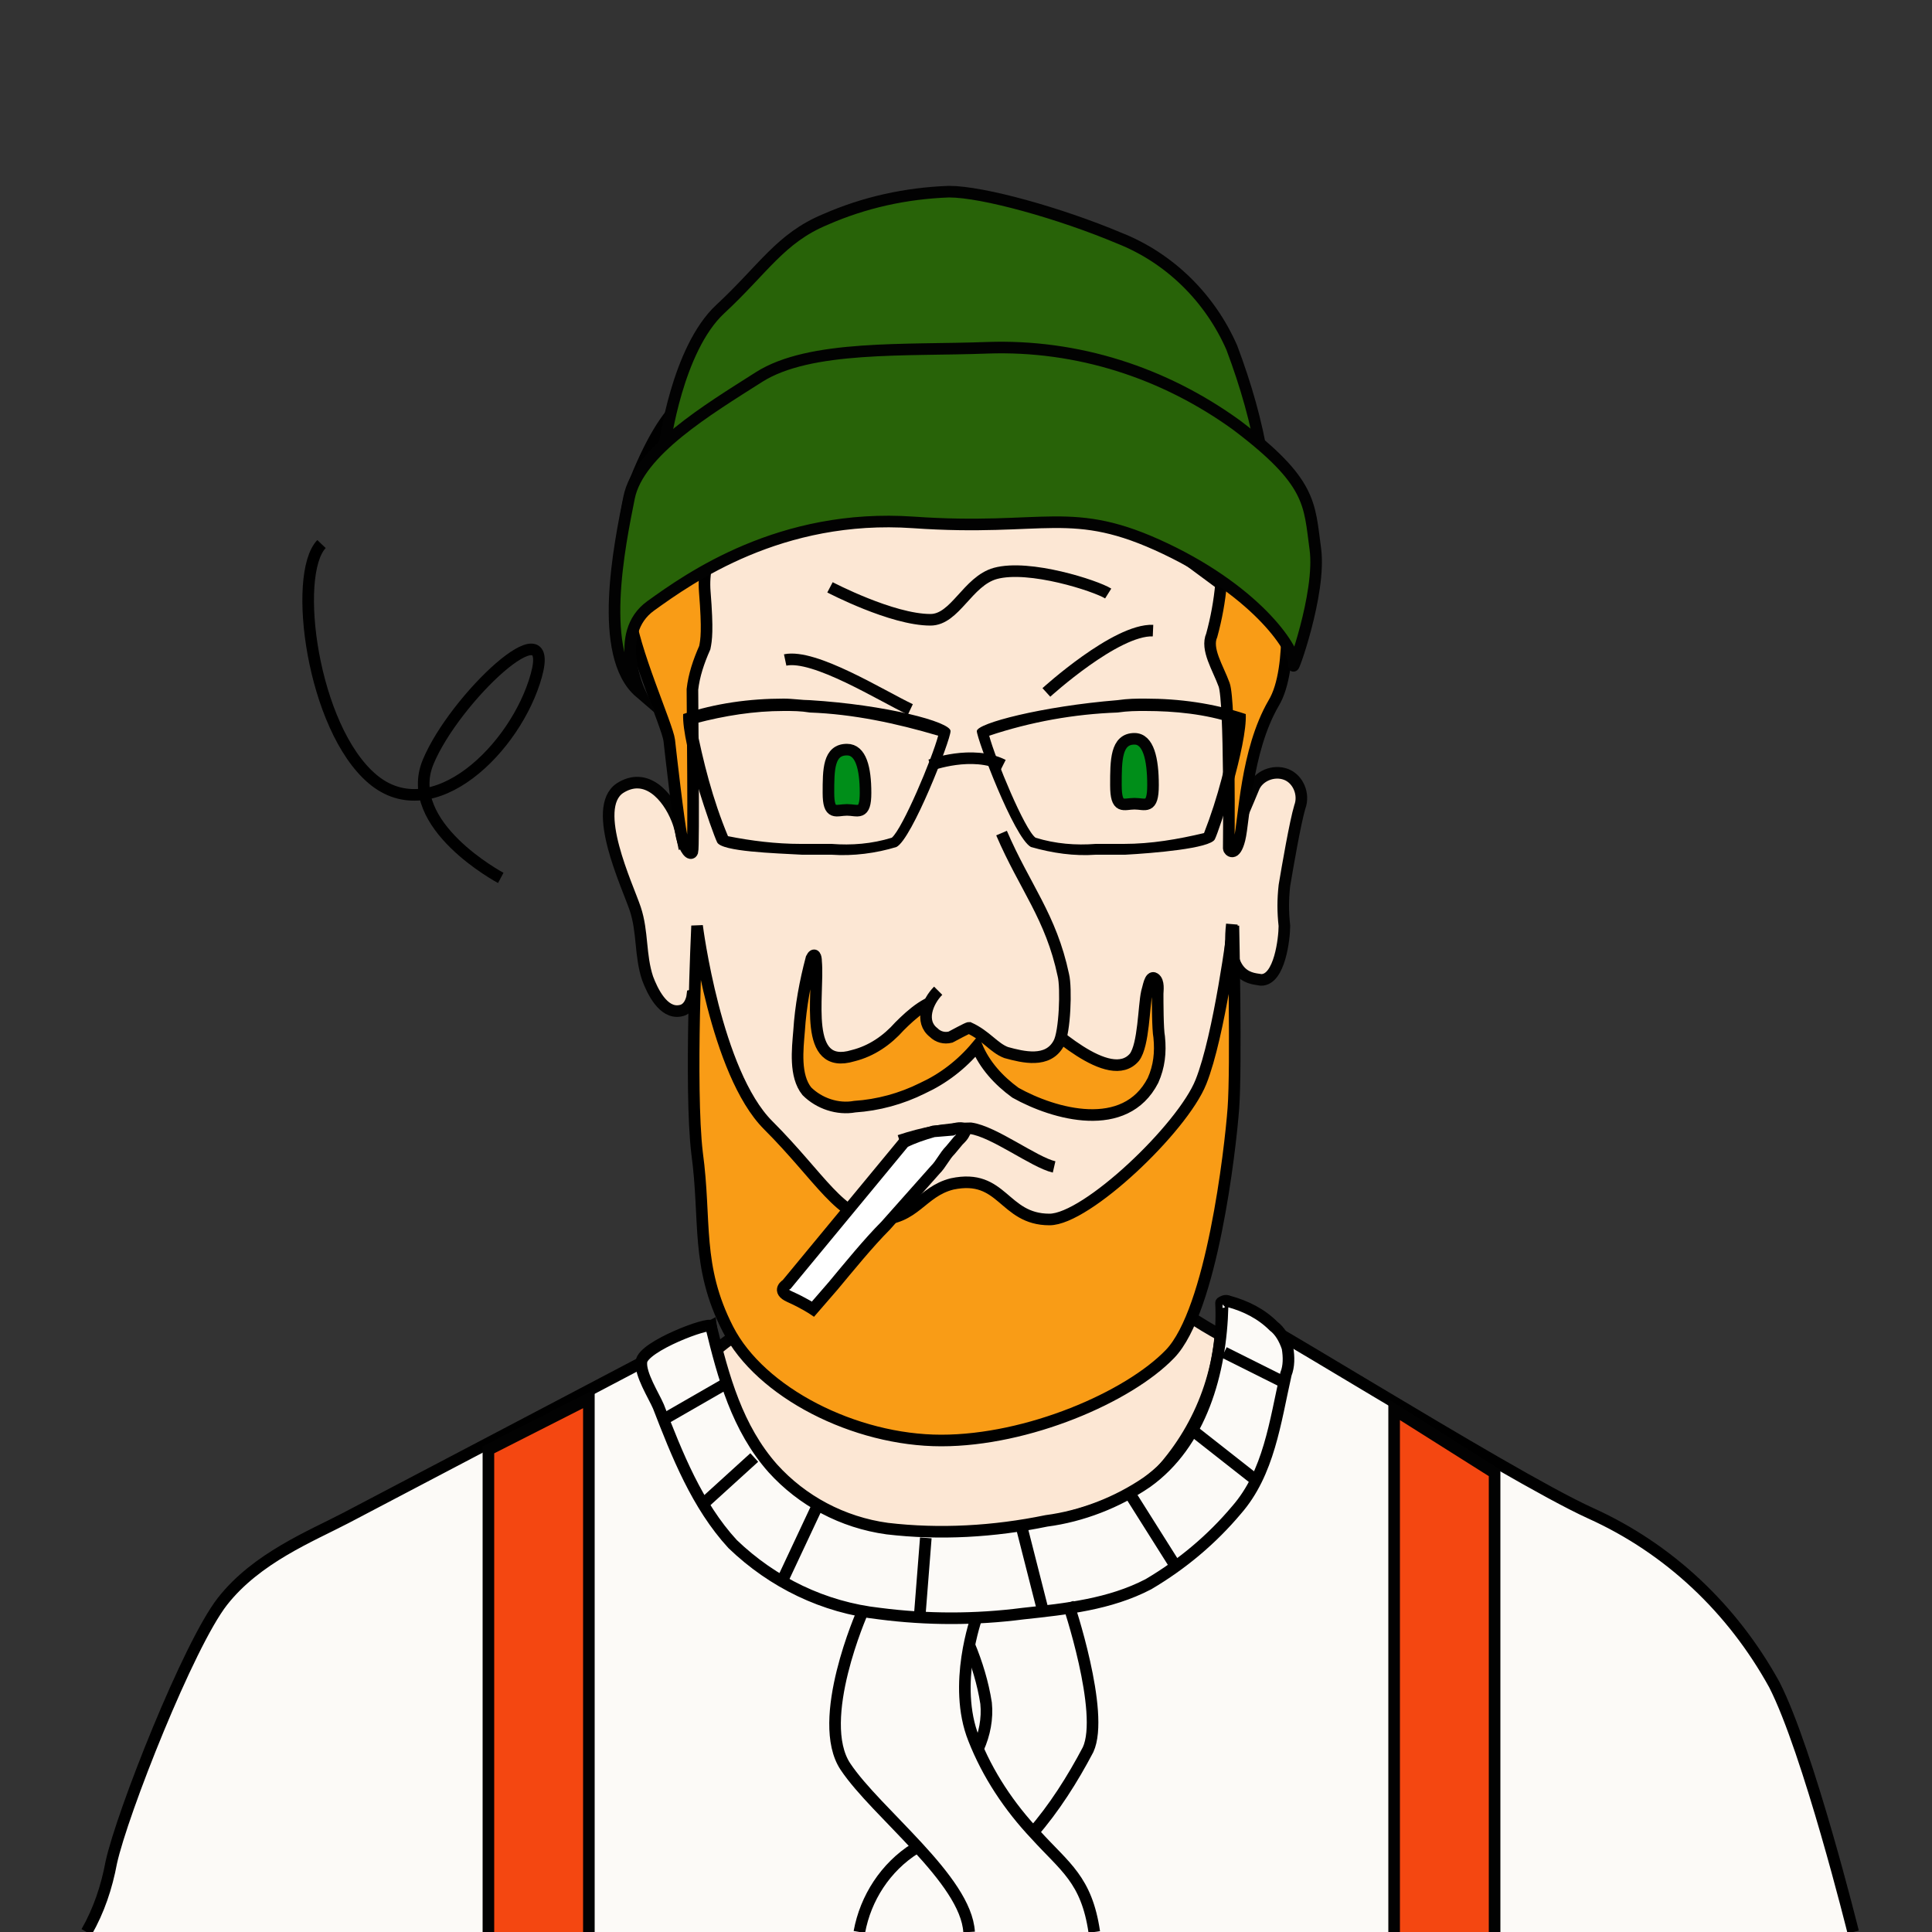 <?xml version="1.0" encoding="utf-8"?>
<!-- Generator: Adobe Illustrator 24.0.3, SVG Export Plug-In . SVG Version: 6.00 Build 0)  -->
<svg version="1.1" id="Layer_1" xmlns="http://www.w3.org/2000/svg" xmlns:xlink="http://www.w3.org/1999/xlink" x="0px" y="0px"
	 viewBox="0 0 125 125" style="enable-background:new 0 0 125 125;" xml:space="preserve">
<rect x="0" y="0" width="125" height="125" fill="#333333" stroke="none"/>
<style type="text/css">
	.st0{fill:#FCE7D4;stroke:#020202;stroke-width:0.75;stroke-miterlimit:10;}
	.st1{fill:#FCFAF7;stroke:#000000;stroke-width:0.75;stroke-miterlimit:10;}
	.st2{fill:none;stroke:#000000;stroke-width:0.75;stroke-miterlimit:10;}
	.st3{fill:#F99C16;stroke:#000000;stroke-width:0.75;stroke-miterlimit:10;}
	.st4{fill:#286308;stroke:#020202;stroke-width:0.75;stroke-miterlimit:10;}
	.st5{fill:none;stroke:#020202;stroke-width:0.75;stroke-miterlimit:10;}
	.st6{fill:#008E19;stroke:#020202;stroke-width:0.75;stroke-miterlimit:10;}
	.st7{fill:#F44711;stroke:#020202;stroke-width:0.75;stroke-miterlimit:10;}
	.st8{fill:#FFFFFF;stroke:#000000;stroke-width:0.75;stroke-miterlimit:10;}
</style>
<title>3</title>
<g id="person_4">
	<g id="head-2">
		<path id="neck" class="st0" d="M79,86.4c0,0-3.3-1.8-3.3-2.4s-0.4-8.2-0.4-8.2H50.9c0,0,0.3,7.6-0.3,8.2c-1.6,1.8-5.1,3.2-6.1,5.6
			c-1.6,3.9,3.7,8.4,6.2,9.5c5.5,2.3,13.1,2.3,19,0.9c4.4-1,8.3-3.5,11.3-6.9C82.7,90.9,83.1,88.6,79,86.4z"/>
		<path id="face-2" class="st0" d="M79.7,59.8c0,0-0.5,8.7-0.7,9.4c-0.3,1.2-0.8,2.3-1.4,3.4c-1.6,2.5-3.3,4.8-5.2,7.1
			c-0.9,1-2.9,3.9-4,4.2c-1.8,0.5-3.7,0.8-5.5,0.9c-1.2-0.1-5.4-0.6-6.4-1.2s-4.1-4.4-6.8-7.9s-4-6.4-4.2-7.3s-0.2-4.1-0.2-4.1
			l-0.5,0.1c0,0-0.1,0.9-0.8,1c-1.1,0.2-1.8-1.3-2.1-2.1c-0.5-1.5-0.3-3-0.8-4.5s-2.9-6.5-1-7.8c1.7-1.1,3.1,0.5,3.7,2
			c0.2,0.5,0.3,1,0.4,1.5l0.3-0.1c0,0,0-2.8,0-4.8c0.1-3.7-1-7.8,0.3-11.3c4.5-11.7,8.7-12.1,19.2-12.4c9.3-0.3,14.6,7.3,15.3,10.7
			c0.6,2.8,0.9,5.6,0.8,8.4l-0.5,9l0.3,0.1c0.3-1.1,0.8-2.1,1.2-3.1c0.3-0.8,1.3-1.2,2.1-0.9c0.8,0.3,1.2,1.3,0.9,2.1
			c-0.3,1-0.8,3.9-1,5.1c-0.1,0.9-0.1,1.7,0,2.6c0,0.8-0.3,3.5-1.5,3.5C81.1,63.3,79.3,63.4,79.7,59.8z"/>
	</g>
	<g id="sweater-3">
		<path id="Sweater-4" class="st1" d="M119.9,125c0,0-2.9-11.7-5.1-16c-2.7-4.9-6.8-8.8-11.9-11.1C97.4,95.4,79,83.7,79,84.3
			c0.2,4-1.2,7.9-3.9,10.9c-3.9,4.1-16.8,5.1-22,2.6c-4.8-2.3-6.1-8.4-6.5-9.4S46,85.8,46,85.8S24.7,97,22.4,98.2s-5.8,2.6-8,5.4
			s-6.5,13.7-7.2,16.9c-0.3,1.6-0.8,3.1-1.6,4.5"/>
		<path id="Sweater-5" class="st1" d="M79.1,84.3c0,0.1,0,0.1,0,0.2c-0.1,4.3-1.4,8.9-4.9,11.4c-1.9,1.3-4.2,2.2-6.5,2.5
			c-3.4,0.7-6.9,0.9-10.3,0.5c-2.9-0.4-5.5-1.8-7.4-3.9c-2.3-2.6-3.2-5.9-4-9.2c-0.1-0.3-4.4,1.3-4.5,2.3c-0.1,0.8,0.8,2.2,1.1,2.9
			c1.2,3.1,2.5,6.4,4.8,8.9c2.6,2.5,5.9,4.1,9.5,4.5c3.1,0.4,6.2,0.4,9.3,0c2.8-0.3,5.6-0.6,8.1-1.9c2.2-1.3,4.1-2.9,5.7-4.8
			c2.1-2.4,2.5-5.7,3.2-8.8c0.2-0.5,0.2-1.1,0.1-1.7c-0.2-0.6-0.5-1.1-0.9-1.4c-0.8-0.8-1.8-1.3-2.9-1.6c-0.2-0.1-0.4,0-0.5,0.1
			C79.1,84.2,79.1,84.3,79.1,84.3z"/>
		<line class="st2" x1="47" y1="89.5" x2="43" y2="91.8"/>
		<line class="st2" x1="48.8" y1="94.3" x2="45.5" y2="97.3"/>
		<line class="st2" x1="52.9" y1="97.4" x2="50.6" y2="102.3"/>
		<line class="st2" x1="59.9" y1="99.5" x2="59.5" y2="104.6"/>
		<line class="st2" x1="66.1" y1="98.8" x2="67.5" y2="104.3"/>
		<line class="st2" x1="73.2" y1="96.8" x2="76.1" y2="101.4"/>
		<line class="st2" x1="77.1" y1="92.5" x2="81.3" y2="95.8"/>
		<line class="st2" x1="79.2" y1="87.5" x2="83.2" y2="89.5"/>
		<g id="Layer_37">
			<path class="st2" d="M69.1,103.7c0,0,2.4,7.1,1.3,9.5c-1,1.9-2.2,3.8-3.6,5.4"/>
			<path class="st2" d="M55.8,104.3c0,0-3.1,7-1.1,10s7.8,7.3,8,10.7"/>
			<path class="st2" d="M63.2,104.6c0,0-1.6,4.4-0.2,7.9c0.9,2.3,2.3,4.4,4,6.2c1.9,2.1,3.3,2.9,3.8,6.3"/>
			<path class="st2" d="M62.7,106.4c0.5,1.2,0.9,2.5,1.1,3.8c0.1,1-0.1,2-0.5,2.9"/>
			<path class="st2" d="M59.2,119.6c-1.9,1.2-3.2,3.2-3.6,5.4"/>
		</g>
	</g>
	<g id="hair-2">
		<path class="st3" d="M49.5,26.6c0,0,1.6-6.7,5.4-8.8c4.7-2.6,8.9-1,13.1,1.1c3.4,1.7,6.5,3.9,9.2,6.5c3.1,2.8,6.8,7.5,7,8.3
			c0.2,0.9,0.2,1.8,0,2.7c-0.1,0.5-1.1,1.3-1.1,1.3s0.7,5.5-0.7,7.8c-1.8,3.1-1.9,7.6-2.2,8.8s-0.7,0.7-0.7,0.6s0.1-9.5-0.3-10.6
			S78,42,78.4,41.1c0.3-1.1,0.5-2.2,0.6-3.3c0,0-4.2-3.1-5.1-3.8s-4.2-2.4-5.7-2.5c-1.7-0.1-3.4,0.1-5,0.6c-1.8,0.6-2.2,1.7-2.7,1.6
			s-2.9-2-6.2-2s-5,0-6.3,1.3s-2.6,2.8-2.4,5.3s0.1,3.1,0,3.6c-0.4,0.9-0.7,1.8-0.8,2.7c0,1,0.1,10.2,0,10.5s-0.5-0.1-0.7-1
			s-0.7-5.3-0.8-6.2s-2.4-6-2.6-8.4s-0.8-5.4,0.4-8.4s2.3-4.5,3.2-5.2S48.6,26,49.5,26.6z"/>
	</g>
	<path id="mustache" class="st3" d="M63.3,65.6c0.1,0,0.3-0.1,0.4-0.1c0.5-0.4,1.1-0.6,1.8-0.6c0.4,0.1,0.8,0.3,1.2,0.6
		c1.1,0.9,5.1,4.8,6.7,2.9c0.6-0.8,0.6-3.3,0.8-4.2c0.1-0.3,0.2-1.1,0.5-0.9s0.2,0.8,0.2,1c0,0.5,0,2.3,0.1,2.8c0.1,1,0,1.9-0.4,2.8
		c-1.8,3.5-6.4,2.2-8.9,0.8c-1.1-0.8-2-1.8-2.5-3c-1,1.2-2.2,2.1-3.5,2.7c-1.4,0.7-2.9,1.1-4.4,1.2c-1.1,0.2-2.3-0.2-3.1-1
		c-0.8-1-0.6-2.7-0.5-3.9c0.1-1.6,0.4-3.2,0.8-4.7c0.2-0.4,0.3-0.1,0.3,0.2c0.2,2.2-0.9,7.1,2.4,6.1c1.2-0.3,2.2-1,3-1.9
		c0.8-0.8,1.9-1.8,3.1-1.8c0.7,0.1,1.3,0.4,1.8,0.8C63,65.6,63.1,65.6,63.3,65.6z"/>
	<g id="nose-3">
		<path class="st0" d="M64.8,53.9c1.5,3.5,3.2,5.4,4,9.2c0.2,0.8,0.1,3.7-0.3,4.4c-0.7,1.3-2.3,0.9-3.4,0.6
			c-0.8-0.3-1.3-1.1-2.4-1.6c-0.1,0-1,0.5-1.2,0.6c-0.4,0.1-0.8,0-1.1-0.3c-0.9-0.7-0.4-2,0.3-2.7"/>
	</g>
	<g id="hat">
		<path class="st4" d="M43,28.8c0,0,0.8-6.2,3.6-8.8s3.9-4.6,6.8-5.8c2.5-1.1,5.2-1.7,8-1.8c2.2,0,7.2,1.4,11,3
			c3.3,1.3,5.9,3.9,7.3,7.1c0.9,2.4,1.6,4.8,2,7.3C82,31.2,43.2,30.8,43,28.8z"/>
		<path class="st4" d="M41.4,44.8c0,0-1.8-3.8,0.7-5.6s8.4-6,17-5.4s10.2-1.2,16.3,1.7s8.5,6.7,8.3,7.5s1.8-4.6,1.4-7.5
			s-0.2-4.3-5.1-8c-4.7-3.4-10.3-5.2-16.1-5c-5.3,0.2-11.5-0.2-14.8,1.9s-7.8,4.8-8.4,7.8S38.6,42.4,41.4,44.8z"/>
	</g>
	<path id="forehead_wrinkle" class="st5" d="M53.7,38c0,0,4,2.1,6.5,2.1c1.6,0,2.4-2.5,4.2-3c2.2-0.6,6.5,0.8,7.3,1.3"/>
	<g id="eyes-3">
		<path d="M74.1,46c1.9,0,3.9,0.2,5.7,0.8c-0.4,2.4-1,4.8-1.9,7.1c-1.7,0.4-3.4,0.7-5.2,0.7c-0.4,0-1.1,0-1.8,0
			c-1.3,0.1-2.6,0-3.9-0.4c-0.7-0.5-2.6-5.1-3-6.6c2.7-0.9,5.5-1.4,8.3-1.5C73,46,73.5,46,74.1,46 M74.1,45.2c-0.6,0-1.1,0-1.8,0.1
			c-4.9,0.4-9.1,1.5-9.1,2s2.4,6.9,3.5,7.5c1.4,0.4,2.8,0.6,4.2,0.5c0.7,0,1.3,0,1.9,0c1.8-0.1,5.5-0.4,5.8-1s2.1-6.1,2-8.1
			C78.5,45.5,76.3,45.2,74.1,45.2L74.1,45.2z"/>
		<path d="M50.7,45.3V46c0.6,0,1.1,0,1.7,0.1c2.8,0.1,5.6,0.7,8.3,1.5c-0.4,1.5-2.3,6-3,6.6c-1.3,0.4-2.6,0.5-3.9,0.4
			c-0.8,0-1.4,0-1.8,0h-0.2c-1.6,0-3.2-0.2-4.7-0.5c-1-2.4-1.6-4.8-2.1-7.3c1.9-0.5,3.8-0.8,5.7-0.8V45.3 M50.7,45.2
			c-2.2,0-4.4,0.3-6.5,1c-0.1,2,1.9,7.7,2.2,8.3s3.7,0.7,5.5,0.8c0.5,0,1.2,0,1.9,0c1.4,0.1,2.9-0.1,4.2-0.5c1-0.5,3.5-6.9,3.5-7.5
			s-4.2-1.7-9.1-2C51.9,45.3,51.3,45.2,50.7,45.2L50.7,45.2z"/>
		<path class="st2" d="M60.2,49.5c0,0,2.7-1,4.7,0"/>
		<path id="Eye" class="st6" d="M56,51.3c0,1.5-0.5,1.1-1.2,1.1s-1.2,0.4-1.2-1.1s0-2.8,1.2-2.8C55.7,48.5,56,49.7,56,51.3z"/>
		<path id="Eye-2" class="st6" d="M74.6,50.8c0,1.6-0.5,1.2-1.2,1.2s-1.2,0.4-1.2-1.2s0-3,1.2-3C74.3,47.8,74.6,49.1,74.6,50.8z"/>
		<path class="st5" d="M67.7,44.8c0,0,4.5-4.1,6.9-4"/>
		<path class="st5" d="M58.9,45.9c-1.9-0.9-6.2-3.6-8.1-3.2"/>
	</g>
	<g id="suspenders">
		<polyline class="st7" points="31.6,125 31.6,93.8 38.1,90.5 38.1,125 		"/>
		<polyline class="st7" points="90.2,125 90.2,91.2 96.7,95.3 96.7,125 		"/>
	</g>
	<g id="beard-2">
		<path class="st3" d="M45.1,59.9c0,0,1.2,9.5,4.6,12.9s4.7,6.1,7.1,6.1s2.8-1.8,4.8-2.3c3.3-0.7,3.3,2.3,6.3,2.3
			c2.4,0,8.6-5.9,9.8-8.9s2.1-10.1,2.1-10.1S80,69,79.8,71.7s-1.4,13.1-4.1,15.9s-9.2,5.6-14.8,5.6S49.2,90.1,47.1,86s-1.4-7-2-11.4
			C44.6,70.4,45.1,59.9,45.1,59.9z"/>
	</g>
	<g id="mouth">
		<path class="st5" d="M58.2,73.8c1.5-0.5,3-0.8,4.6-0.8c1.5,0.2,4.1,2.2,5.4,2.5"/>
	</g>
	<g id="cigarette">
		<path id="cigarette-2" class="st2" d="M32.4,56.8c0,0-6.4-3.4-4.7-7.5S36,39,34.7,43.7s-6.7,10-10.6,6.7s-5.2-13.2-3.3-15.2"/>
		<path class="st8" d="M58.5,73.9l-7.6,9.2c0,0-0.7,0.4,0.2,0.8s1.5,0.8,1.5,0.8l1.3-1.5c1-1.2,2.3-2.8,3.4-3.9l3.2-3.6
			c0.4-0.4,0.6-0.9,1-1.3l0.5-0.6c0.2-0.2,0.3-0.3,0.4-0.5c0-0.1,0-0.1,0-0.2c-0.1-0.2-0.6-0.1-0.8,0l-1.2,0.1
			C59.7,73.4,59.1,73.6,58.5,73.9z"/>
	</g>
</g>
</svg>

